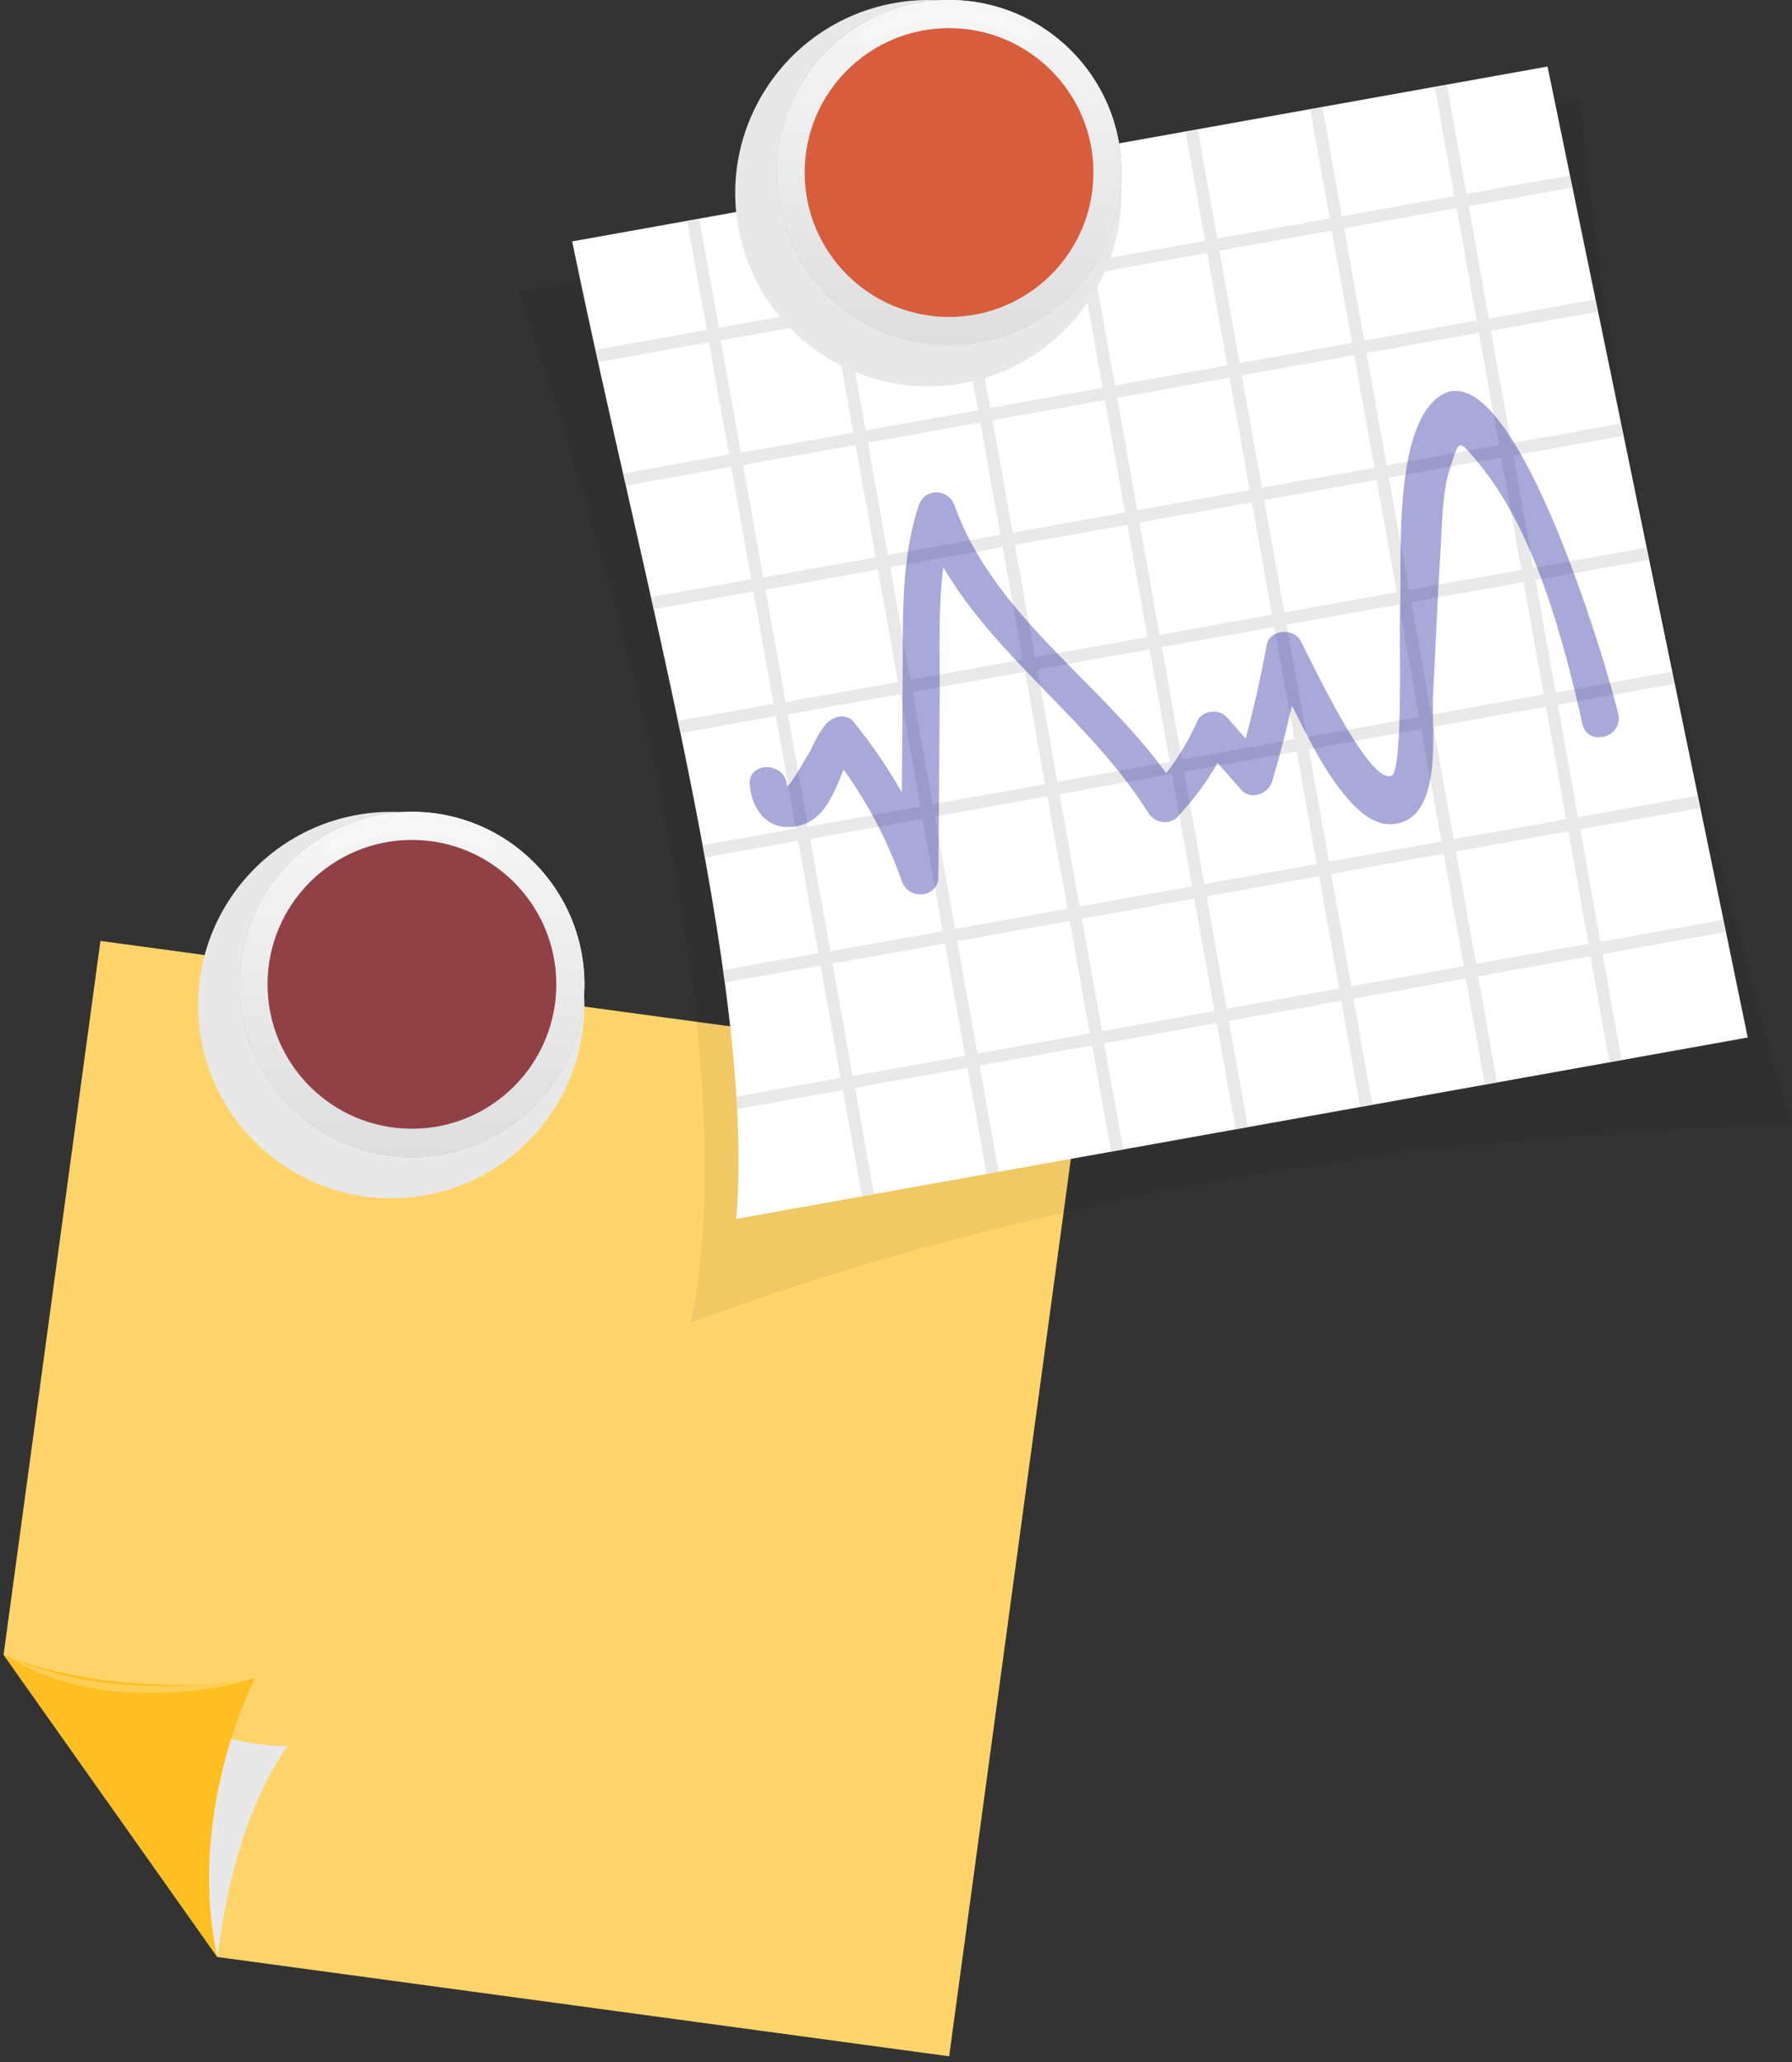 <svg width="299" height="344" viewBox="0 0 299 344" fill="none" xmlns="http://www.w3.org/2000/svg">
<rect x="0" y="0" width="299" height="344" fill="#333333" stroke="none"/>
<path d="M36.25 326.45L158.37 343.02L180.59 179.18L16.76 156.96L0.6 276.04L36.25 326.45Z" fill="#FFD46A"/>
<g style="mix-blend-mode:multiply">
<path d="M36.25 326.45C38.07 312.99 41.35 300.74 47.97 291.27C39.93 291.29 32.3 288.38 24.76 284.72L36.25 326.45Z" fill="#E8E8E8"/>
</g>
<path d="M36.25 326.45C32.08 307.25 38.41 288.32 42.57 279.88C38.01 281.43 16.2 282.51 0.61 276.04L36.26 326.45H36.25Z" fill="#FFBF21"/>
<path d="M42.57 279.88C35.02 282.6 14.99 285.12 1.31 276.32C19.6 284.68 42.57 279.88 42.57 279.88Z" fill="#FFCE54"/>
<g style="mix-blend-mode:multiply" opacity="0.06">
<path d="M115.28 220.58C172.04 199.72 233.64 189.52 299 187.64C281.98 128.09 269.1 70.6 263.63 16.79L86.48 48.55C107.15 109.29 123.93 178.71 115.29 220.57L115.28 220.58Z" fill="black"/>
</g>
<path d="M122.84 203.33L291.61 173.07L258.21 11.1L95.47 40.27C107.31 97.85 126.11 163.7 122.84 203.33Z" fill="white"/>
<g style="mix-blend-mode:multiply" opacity="0.44">
<path d="M118.27 57.06L121.63 75.82L103.95 78.99C104.1 79.66 104.25 80.34 104.41 81.01L121.99 77.86L125.35 96.62L108.6 99.62C108.75 100.29 108.9 100.97 109.05 101.64L125.71 98.65L129.07 117.41L113.09 120.27C113.23 120.94 113.37 121.62 113.52 122.29L129.44 119.44L132.8 138.2L117.21 141C117.34 141.68 117.46 142.36 117.58 143.03L133.17 140.24L136.53 159L120.63 161.85C120.73 162.53 120.82 163.22 120.92 163.9L136.9 161.03L140.26 179.79L122.85 182.91C122.89 183.61 122.92 184.3 122.96 184.99L140.63 181.82L143.81 199.56L145.84 199.2L142.66 181.46L161.42 178.1L164.6 195.84L166.63 195.48L163.45 177.74L182.21 174.38L185.39 192.12L187.42 191.76L184.24 174.02L203 170.66L206.18 188.4L208.21 188.04L205.03 170.3L223.79 166.94L226.97 184.68L229 184.32L225.82 166.58L244.58 163.22L247.76 180.96L249.79 180.6L246.61 162.86L265.37 159.5L268.55 177.24L270.58 176.88L267.4 159.14L287.92 155.46L287.5 153.44L267.03 157.11L263.67 138.35L283.65 134.77L283.23 132.75L263.3 136.32L259.94 117.56L279.38 114.07L278.96 112.05L259.57 115.53L256.21 96.77L275.12 93.38L274.7 91.36L255.85 94.74L252.49 75.98L270.86 72.69L270.44 70.66L252.13 73.94L248.77 55.18L266.6 51.98L266.18 49.96L248.41 53.15L245.05 34.39L262.34 31.29L261.92 29.27L244.69 32.36L241.43 14.16L239.4 14.52L242.66 32.72L223.9 36.08L220.64 17.88L218.61 18.24L221.87 36.44L203.11 39.8L199.85 21.6L197.82 21.96L201.08 40.16L182.32 43.52L179.06 25.32L177.03 25.68L180.29 43.88L161.53 47.24L158.27 29.04L156.24 29.4L159.5 47.6L140.74 50.96L137.48 32.76L135.45 33.12L138.71 51.32L119.95 54.68L116.69 36.48L114.66 36.84L117.92 55.04L99.35 58.37C99.5 59.04 99.65 59.72 99.8 60.39L118.29 57.08L118.27 57.06ZM242.92 142.03L261.68 138.67L265.04 157.43L246.28 160.79L242.92 142.03ZM239.19 121.24L257.95 117.88L261.31 136.64L242.55 140L239.19 121.24ZM235.46 100.45L254.22 97.09L257.58 115.85L238.82 119.21L235.46 100.45ZM231.73 79.66L250.49 76.3L253.85 95.06L235.09 98.42L231.73 79.66ZM228 58.87L246.76 55.51L250.12 74.27L231.36 77.63L228 58.87ZM224.27 38.07L243.03 34.71L246.39 53.47L227.63 56.83L224.27 38.07ZM222.12 145.77L240.88 142.41L244.24 161.17L225.48 164.53L222.12 145.77ZM218.39 124.98L237.15 121.62L240.51 140.38L221.75 143.74L218.39 124.98ZM214.66 104.19L233.42 100.83L236.78 119.59L218.02 122.95L214.66 104.19ZM210.93 83.4L229.69 80.04L233.05 98.8L214.29 102.16L210.93 83.4ZM207.2 62.61L225.96 59.25L229.32 78.01L210.56 81.37L207.2 62.61ZM203.47 41.81L222.23 38.45L225.59 57.21L206.83 60.57L203.47 41.81ZM201.32 149.51L220.08 146.15L223.44 164.91L204.68 168.27L201.32 149.51ZM197.59 128.72L216.35 125.36L219.71 144.12L200.95 147.48L197.59 128.72ZM193.86 107.93L212.62 104.57L215.98 123.33L197.22 126.69L193.86 107.93ZM190.13 87.14L208.89 83.78L212.25 102.54L193.49 105.9L190.13 87.14ZM186.4 66.35L205.16 62.99L208.52 81.75L189.76 85.11L186.4 66.35ZM182.67 45.55L201.43 42.19L204.79 60.95L186.03 64.31L182.67 45.55ZM180.52 153.25L199.28 149.89L202.64 168.65L183.88 172.01L180.52 153.25ZM176.79 132.46L195.55 129.1L198.91 147.86L180.15 151.22L176.79 132.46ZM173.06 111.67L191.82 108.31L195.18 127.07L176.42 130.43L173.06 111.67ZM169.33 90.88L188.09 87.52L191.45 106.28L172.69 109.64L169.33 90.88ZM165.6 70.09L184.36 66.73L187.72 85.49L168.96 88.85L165.6 70.09ZM161.87 49.29L180.63 45.93L183.99 64.69L165.23 68.05L161.87 49.29ZM159.72 156.99L178.48 153.63L181.84 172.39L163.08 175.75L159.72 156.99ZM155.99 136.2L174.75 132.84L178.11 151.6L159.35 154.96L155.99 136.2ZM152.26 115.41L171.02 112.05L174.38 130.81L155.62 134.17L152.26 115.41ZM148.53 94.62L167.29 91.26L170.65 110.02L151.89 113.38L148.53 94.62ZM144.8 73.83L163.56 70.47L166.92 89.23L148.16 92.59L144.8 73.83ZM141.07 53.03L159.83 49.67L163.19 68.43L144.43 71.79L141.07 53.03ZM138.91 160.73L157.67 157.37L161.03 176.13L142.27 179.49L138.91 160.73ZM135.18 139.94L153.94 136.58L157.3 155.34L138.54 158.7L135.18 139.94ZM131.45 119.15L150.21 115.79L153.57 134.55L134.81 137.91L131.45 119.15ZM127.72 98.36L146.48 95L149.84 113.76L131.08 117.12L127.72 98.36ZM123.99 77.57L142.75 74.21L146.11 92.97L127.35 96.33L123.99 77.57ZM120.26 56.77L139.02 53.41L142.38 72.17L123.62 75.53L120.26 56.77Z" fill="#CCCCCC"/>
</g>
<g style="mix-blend-mode:multiply">
<path d="M33.06 167.65C33.06 185.45 47.49 199.88 65.29 199.88C83.09 199.88 97.51 185.45 97.51 167.65C97.51 149.85 83.08 135.43 65.29 135.43C47.5 135.43 33.06 149.86 33.06 167.65Z" fill="#E8E8E8"/>
</g>
<path d="M39.95 164.2C39.95 180.09 52.84 192.98 68.73 192.98C84.62 192.98 97.51 180.09 97.51 164.2C97.51 148.31 84.62 135.42 68.73 135.42C52.84 135.42 39.95 148.31 39.95 164.2Z" fill="#914146"/>
<g style="mix-blend-mode:multiply">
<path d="M39.95 164.2C39.95 180.09 52.84 192.98 68.73 192.98C84.62 192.98 97.51 180.09 97.51 164.2C97.51 148.31 84.62 135.42 68.73 135.42C52.84 135.42 39.95 148.31 39.95 164.2ZM40.75 164.2C40.75 148.75 53.28 136.22 68.73 136.22C84.18 136.22 96.71 148.75 96.71 164.2C96.71 179.65 84.18 192.18 68.73 192.18C53.28 192.18 40.75 179.65 40.75 164.2Z" fill="#E8E8E8"/>
</g>
<path style="mix-blend-mode:multiply" d="M39.95 164.2C39.95 180.09 52.84 192.98 68.73 192.98C84.62 192.98 97.51 180.09 97.51 164.2C97.51 148.31 84.62 135.42 68.73 135.42C52.84 135.42 39.95 148.31 39.95 164.2ZM44.64 164.2C44.64 150.89 55.43 140.11 68.73 140.11C82.03 140.11 92.82 150.9 92.82 164.2C92.82 177.5 82.03 188.29 68.73 188.29C55.43 188.29 44.64 177.5 44.64 164.2Z" fill="url(#paint0_linear_2772_1826)"/>
<g opacity="0.26">
<path d="M55.04 142.54C55.22 142.54 55.4 142.49 55.56 142.39C63.22 137.76 73.32 137.59 81.12 141.94C81.61 142.21 82.22 142.04 82.49 141.55C82.76 141.06 82.59 140.45 82.1 140.18C73.67 135.48 62.77 135.66 54.51 140.67C54.03 140.96 53.88 141.58 54.17 142.06C54.36 142.37 54.69 142.55 55.04 142.55V142.54Z" fill="white"/>
</g>
<g style="mix-blend-mode:multiply">
<path d="M162.3 63.587C179.619 59.5 190.345 42.146 186.257 24.828C182.169 7.509 164.816 -3.217 147.497 0.87C130.179 4.958 119.453 22.311 123.54 39.63C127.628 56.949 144.981 67.675 162.3 63.587Z" fill="#E8E8E8"/>
</g>
<path d="M178.695 49.127C189.935 37.888 189.935 19.665 178.695 8.426C167.456 -2.813 149.234 -2.813 137.994 8.426C126.755 19.665 126.755 37.888 137.994 49.127C149.234 60.366 167.456 60.366 178.695 49.127Z" fill="#D75D3D"/>
<g style="mix-blend-mode:multiply">
<path d="M129.57 28.78C129.57 44.67 142.46 57.56 158.35 57.56C174.24 57.56 187.13 44.67 187.13 28.78C187.13 12.89 174.24 0 158.35 0C142.46 0 129.57 12.89 129.57 28.78ZM130.37 28.78C130.37 13.33 142.9 0.8 158.35 0.8C173.8 0.8 186.33 13.33 186.33 28.78C186.33 44.23 173.8 56.76 158.35 56.76C142.9 56.76 130.37 44.23 130.37 28.78Z" fill="#E8E8E8"/>
</g>
<path style="mix-blend-mode:multiply" d="M129.57 28.78C129.57 44.67 142.46 57.56 158.35 57.56C174.24 57.56 187.13 44.67 187.13 28.78C187.13 12.89 174.24 0 158.35 0C142.46 0 129.57 12.89 129.57 28.78ZM134.26 28.78C134.26 15.47 145.05 4.69 158.35 4.69C171.65 4.69 182.44 15.48 182.44 28.78C182.44 42.08 171.65 52.87 158.35 52.87C145.05 52.87 134.26 42.08 134.26 28.78Z" fill="url(#paint1_linear_2772_1826)"/>
<g opacity="0.26">
<path d="M144.66 7.11C144.84 7.11 145.02 7.06 145.18 6.96C152.84 2.33 162.94 2.16 170.74 6.51C171.23 6.78 171.84 6.61 172.11 6.12C172.38 5.63 172.21 5.02 171.72 4.75C163.29 0.05 152.39 0.23 144.13 5.24C143.65 5.53 143.5 6.15 143.79 6.63C143.98 6.94 144.31 7.12 144.66 7.12V7.11Z" fill="white"/>
</g>
<path opacity="0.38" d="M131.3 130.96C131.4 132.17 135.72 124.11 135.02 125.66C135.82 123.9 136.38 122.69 137.57 121.07C138.63 119.63 141.06 118.74 142.44 120.44C145.5 124.21 148.16 128.1 150.48 132.2C150.53 125.45 150.57 118.7 150.62 111.94C150.68 102.6 150.33 93.3 153.29 84.33C154.28 81.34 158.24 81.45 159.27 84.33C165.83 102.65 183.43 113.57 194.58 128.97C196.67 126.29 198.36 123.44 199.81 120.24C200.61 118.47 203.45 118.22 204.68 119.61C205.74 120.81 206.79 122.01 207.84 123.21C209.22 118.06 210.38 112.89 211.34 107.62C211.83 104.96 215.78 104.67 217.01 106.88C218.24 109.1 228.48 131.34 232.24 129.36C234.14 128.36 233.46 105.33 233.58 103.07C234 94.76 232.24 72.86 239.61 66.54C251.97 55.94 268.37 111.83 270.01 119.12C270.89 123.01 264.91 124.67 264.03 120.77C260.81 106.48 256.04 88.31 246.4 76.89C243.22 73.12 243.49 73.36 241.89 78.27C240.61 82.19 240.62 87.72 240.35 91.92C239.83 100.01 239.52 108.12 239.1 116.22C238.83 121.46 241.08 137.52 231.82 137.49C229.06 137.49 226.54 135.17 224.9 133.28C221.16 128.96 218.3 123.23 215.57 117.69C214.6 121.94 213.51 126.16 212.26 130.36C211.63 132.46 208.66 133.56 207.08 131.73C205.78 130.23 204.47 128.75 203.16 127.26C201.32 130.5 199.15 133.41 196.48 136.25C195.08 137.75 192.64 137.26 191.61 135.62C182.05 120.31 166.41 110.01 157.39 94.62C156.5 101.58 156.84 108.72 156.79 115.74C156.72 125.89 156.65 136.05 156.58 146.2C156.56 149.82 151.63 150.25 150.49 147.02C148.08 140.23 144.89 134.12 140.76 128.38C139.1 132.39 137.55 136.88 133.04 137.8C128.2 138.78 125.46 135.19 125.1 130.95C124.77 126.97 130.97 127 131.3 130.95V130.96Z" fill="#1F1F9C"/>
<defs>
<linearGradient id="paint0_linear_2772_1826" x1="68.73" y1="192.98" x2="68.73" y2="135.42" gradientUnits="userSpaceOnUse">
<stop stop-color="#DEDEDE"/>
<stop offset="1" stop-color="#F7F7F7"/>
</linearGradient>
<linearGradient id="paint1_linear_2772_1826" x1="158.34" y1="57.56" x2="158.34" y2="0" gradientUnits="userSpaceOnUse">
<stop stop-color="#DEDEDE"/>
<stop offset="1" stop-color="#F7F7F7"/>
</linearGradient>
</defs>
</svg>
